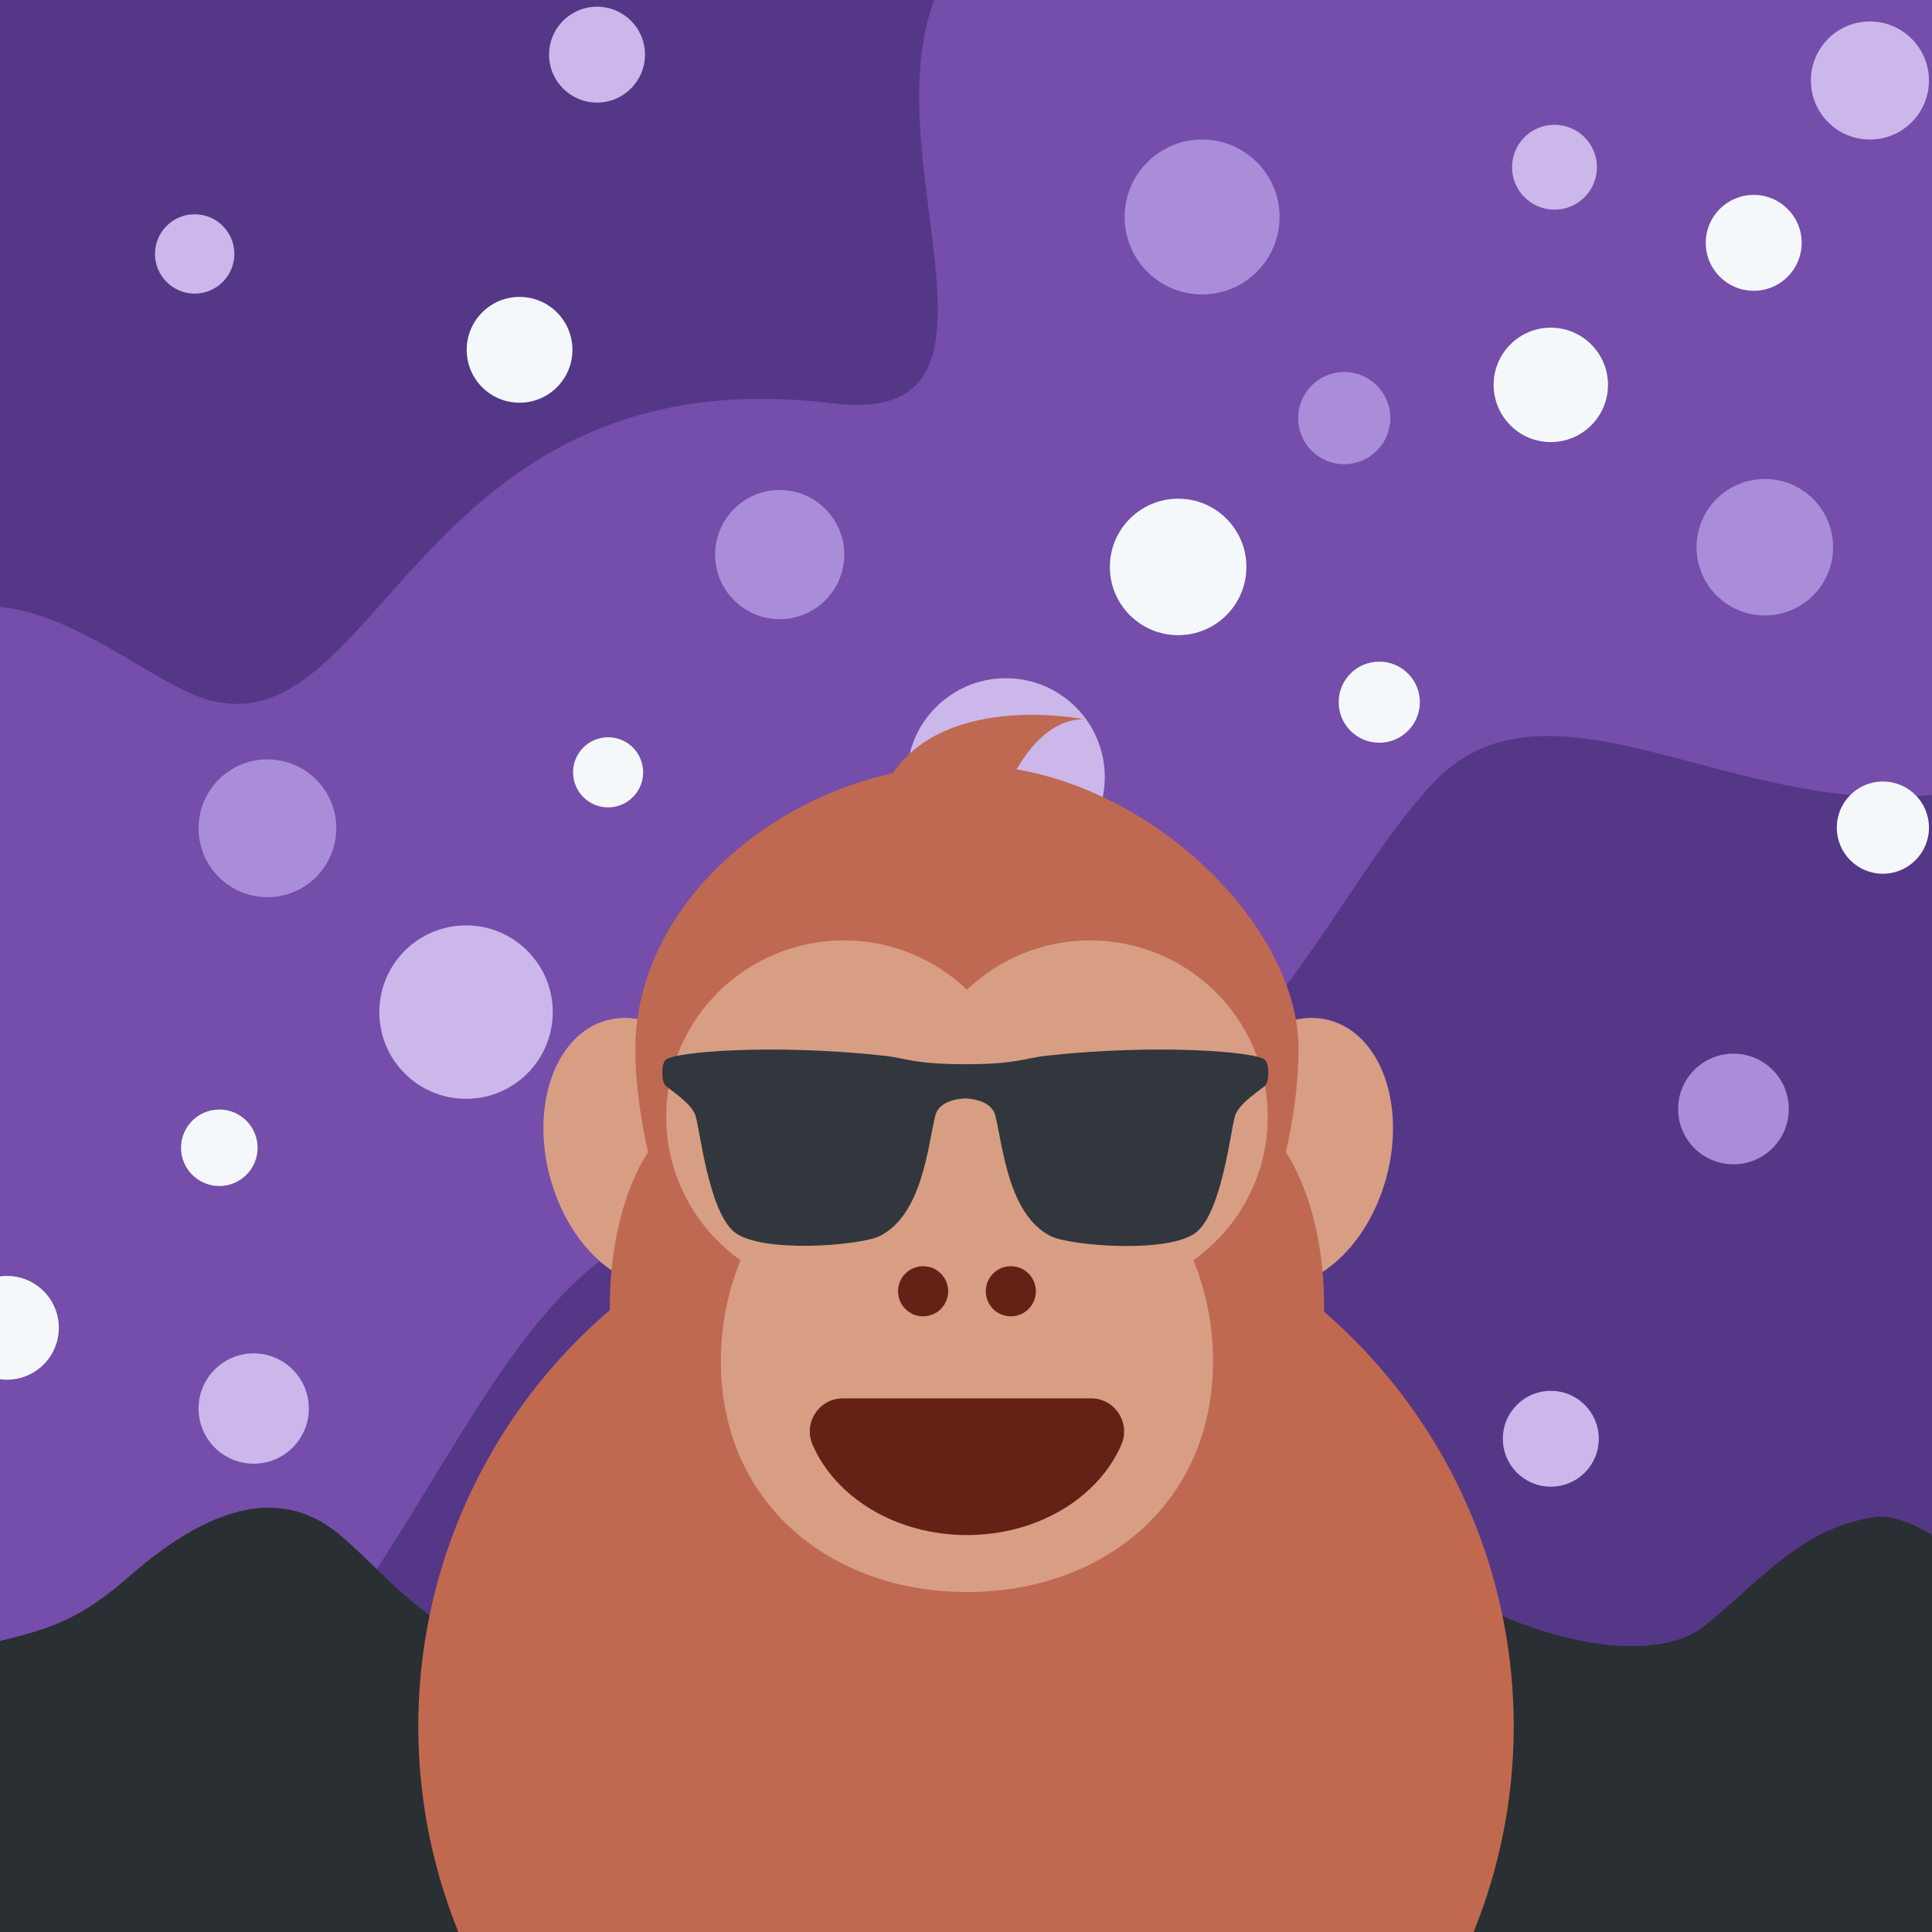 <svg xmlns="http://www.w3.org/2000/svg" class="apemoji-container" viewBox="0 0 1000 1000" width="1000" height="1000"><svg xmlns="http://www.w3.org/2000/svg" viewBox="0 0 36 36" class="apemoji-background" width="1100" height="1100" x="-50" y="-50"><path fill="#553788" d="M36 32c0 2.209-1.791 4-4 4H4c-2.209 0-4-1.791-4-4V4c0-2.209 1.791-4 4-4h28c2.209 0 4 1.791 4 4v28z"/><path fill="#744EAA" d="M32 0H19.244c-4.687 1.656.803 8.995-3.502 8.469C8.583 7.594 8.063 14.555 5 13.438c-1.192-.436-3.257-2.491-5-.991V32c0 2.209 1.791 4 4 4h1.624c1.469-1.279.927-5.622 1.709-6.75 2.834-4.084 3.695-7.482 7.901-7.188 7.125.5 8.453-4.853 10.705-7.187C28.187 12.541 32 16.417 36 14.667V4c0-2.209-1.791-4-4-4"/><path fill="#292F33" d="M36 32v-2.966c-.77-.84-1.917-1.784-2.583-1.7-1.276.161-2.042 1.166-2.917 1.853-.875.688-2.979.272-4.667-.853-1.687-1.125-3.998-.106-5.127.466-1.873.95-2.498-1.883-4.373-3.133S11.625 28.5 10.5 29.25s-2.463-1.18-3.275-1.742c-.813-.563-1.892-.486-3.392.826-1.287 1.126-1.795.895-3.833 1.545V32c0 2.209 1.791 4 4 4h28c2.209 0 4-1.791 4-4"/><path d="M7.333 15.667c0 .644-.522 1.167-1.167 1.167-.644 0-1.166-.523-1.166-1.167 0-.645.522-1.167 1.167-1.167s1.166.522 1.166 1.167m8.605-4.636c0 .604-.49 1.094-1.094 1.094s-1.094-.49-1.094-1.094c0-.604.49-1.094 1.094-1.094s1.094.49 1.094 1.094m7.374-5.719c0 .725-.588 1.312-1.312 1.312-.726 0-1.313-.587-1.313-1.312S21.275 4 22 4c.725.001 1.312.587 1.312 1.312m1.876 3.407c0 .432-.35.781-.781.781-.432 0-.78-.349-.78-.781 0-.432.349-.781.78-.781.431 0 .781.349.781.781M19.75 19.75c0 .553-.447 1-1 1s-1-.447-1-1 .447-1 1-1 1 .447 1 1m12.188.672c0 .518-.42.937-.937.937-.519 0-.938-.419-.938-.937s.42-.937.938-.937c.517 0 .937.419.937.937m.75-9.516c0 .639-.518 1.156-1.156 1.156-.639 0-1.157-.517-1.157-1.156 0-.639.519-1.156 1.157-1.156s1.156.517 1.156 1.156" fill="#AA8DD8"/><path d="M22.281 23.728c0 .362-.293.656-.655.656-.363 0-.656-.294-.656-.656 0-.362.293-.656.656-.656.362-.001.655.293.655.656M12.562 2.562c0 .449-.364.812-.812.812-.449 0-.813-.363-.813-.812s.364-.812.813-.812c.449 0 .812.363.812.812M5.606 5.938c0 .371-.301.672-.672.672-.371 0-.672-.301-.672-.672 0-.371.301-.672.672-.672.371 0 .672.301.672.672m23.113 20.07c0 .449-.363.812-.812.812-.45 0-.813-.362-.813-.812 0-.449.363-.811.813-.811.448-.001.812.362.812.811m-21.851-.511c0 .516-.418.934-.934.934S5 26.013 5 25.497c0-.517.418-.935.934-.935s.934.418.934.935M11 18.781c0 .812-.658 1.469-1.469 1.469s-1.469-.657-1.469-1.469c0-.811.658-1.469 1.469-1.469S11 17.97 11 18.781m9.351-3.981c0 .925-.75 1.675-1.676 1.675-.925.001-1.675-.75-1.675-1.675s.75-1.675 1.675-1.675c.926 0 1.676.75 1.676 1.675m8.337-10.331c0 .397-.322.719-.719.719-.397 0-.719-.322-.719-.719 0-.397.321-.719.719-.719.396 0 .719.322.719.719M34.312 3c0 .552-.447 1-1 1s-1-.448-1-1 .447-1 1-1 1 .448 1 1" fill="#CBB7EA"/><path d="M11.333 7.562c0 .495-.401.896-.896.896s-.895-.401-.895-.896.401-.896.896-.896.895.401.895.896m22.979 8.094c0 .432-.35.781-.781.781-.432 0-.78-.349-.78-.781 0-.432.349-.781.78-.781.432 0 .781.349.781.781m-8.624-2.125c0 .38-.308.687-.687.687-.381 0-.688-.307-.688-.687 0-.38.308-.687.688-.687.379 0 .687.307.687.687m-13.157 1.188c0 .328-.266.594-.594.594-.328 0-.593-.266-.593-.594 0-.328.265-.594.593-.594.328 0 .594.266.594.594M22.75 11.24c0 .639-.518 1.156-1.156 1.156-.639 0-1.157-.517-1.157-1.156 0-.639.519-1.156 1.157-1.156.638-.001 1.156.517 1.156 1.156m6.125-3.084c0 .535-.434.969-.969.969-.535 0-.968-.434-.968-.969 0-.535.433-.969.968-.969.535 0 .969.434.969.969m-12.641 9.93c0 .738-.598 1.336-1.336 1.336-.738 0-1.336-.598-1.336-1.336 0-.738.598-1.336 1.336-1.336.738 0 1.336.598 1.336 1.336M2.633 24.129c0 .485-.394.879-.879.879s-.879-.393-.879-.879c0-.485.394-.879.879-.879s.879.394.879.879M6 21.079c0 .358-.291.648-.648.648-.358 0-.649-.29-.649-.648s.291-.648.649-.648c.357 0 .648.29.648.648M32.156 5.75c0 .449-.363.812-.812.812-.45 0-.813-.363-.813-.812s.363-.812.813-.812c.449 0 .812.363.812.812" fill="#F5F8FA"/></svg><svg xmlns="http://www.w3.org/2000/svg" viewBox="0 0 36 36" class="apemoji-body" width="567" height="567" x="216.5" y="610"><circle fill="#C1694F" cx="18" cy="18" r="18"/></svg><svg xmlns="http://www.w3.org/2000/svg" viewBox="0 0 36 36" class="apemoji-ape" width="467" height="467" x="267" y="370"><ellipse transform="rotate(-14.999 5.05 17.456)" fill="#D79E84" cx="5.05" cy="17.455" rx="3.818" ry="5.455"/><ellipse transform="rotate(-75.001 31.05 17.455)" fill="#D79E84" cx="31.05" cy="17.455" rx="5.455" ry="3.818"/><path fill="#BF6952" d="M19.018 36h-2.036C10.264 36 3.75 30.848 3.75 23.636c0-4.121 1.527-6.182 1.527-6.182s-.509-2.061-.509-4.121C4.768 7.152 11.282 2 18 2c6.718 0 13.232 6.182 13.232 11.333 0 2.061-.509 4.121-.509 4.121s1.527 2.061 1.527 6.182C32.25 30.848 25.736 36 19.018 36z"/><path fill="#D79E84" d="M30 16.042C30 12.153 26.825 9 22.909 9c-1.907 0-3.635.752-4.909 1.968C16.726 9.752 14.998 9 13.091 9 9.175 9 6 12.153 6 16.042c0 2.359 1.172 4.441 2.965 5.719-.503 1.238-.783 2.6-.783 4.031C8.182 31.476 12.578 35 18 35s9.818-3.524 9.818-9.208c0-1.431-.28-2.793-.783-4.031C28.828 20.483 30 18.4 30 16.042z"/><ellipse fill="#292F33" cx="13" cy="17" rx="2.25" ry="3.25"/><ellipse fill="#292F33" cx="23" cy="17" rx="2.25" ry="3.25"/><path fill="#642116" d="M18 32.727c2.838 0 5.254-1.505 6.162-3.61.375-.871-.262-1.844-1.21-1.844h-9.904c-.948 0-1.585.974-1.21 1.844.908 2.105 3.324 3.61 6.162 3.61z"/><circle fill="#642116" cx="16.25" cy="23" r="1"/><circle fill="#642116" cx="19.75" cy="23" r="1"/><path fill="#BF6952" d="M22.66.175s-5.455-1.091-7.636 2.182 4.364 1.091 4.364 1.091S20.478.175 22.66.175z"/></svg><svg xmlns="http://www.w3.org/2000/svg" viewBox="0 0 36 36" class="apemoji-glasses" width="333" height="333" x="333" y="423"><path fill-rule="evenodd" clip-rule="evenodd" fill="#31373D" d="M1.24 15.018c.24.239 1.438.957 1.677 1.675.24.717.72 5.307 2.158 6.504 1.483 1.232 7.077.773 8.148.24 2.397-1.195 2.691-5.055 3.115-6.745.239-.957 1.677-.957 1.677-.957s1.438 0 1.678.956c.424 1.691.72 5.562 3.115 6.755 1.072.535 6.666.994 8.151-.238 1.436-1.197 1.915-5.799 2.155-6.517.238-.717 1.438-1.435 1.677-1.674.241-.239.241-1.196 0-1.436-.479-.478-6.134-.904-12.223-.239-1.215.133-1.677.478-4.554.478-2.875 0-3.339-.346-4.553-.478-6.085-.664-11.741-.238-12.221.24-.239.239-.239 1.197 0 1.436z"/></svg></svg>
